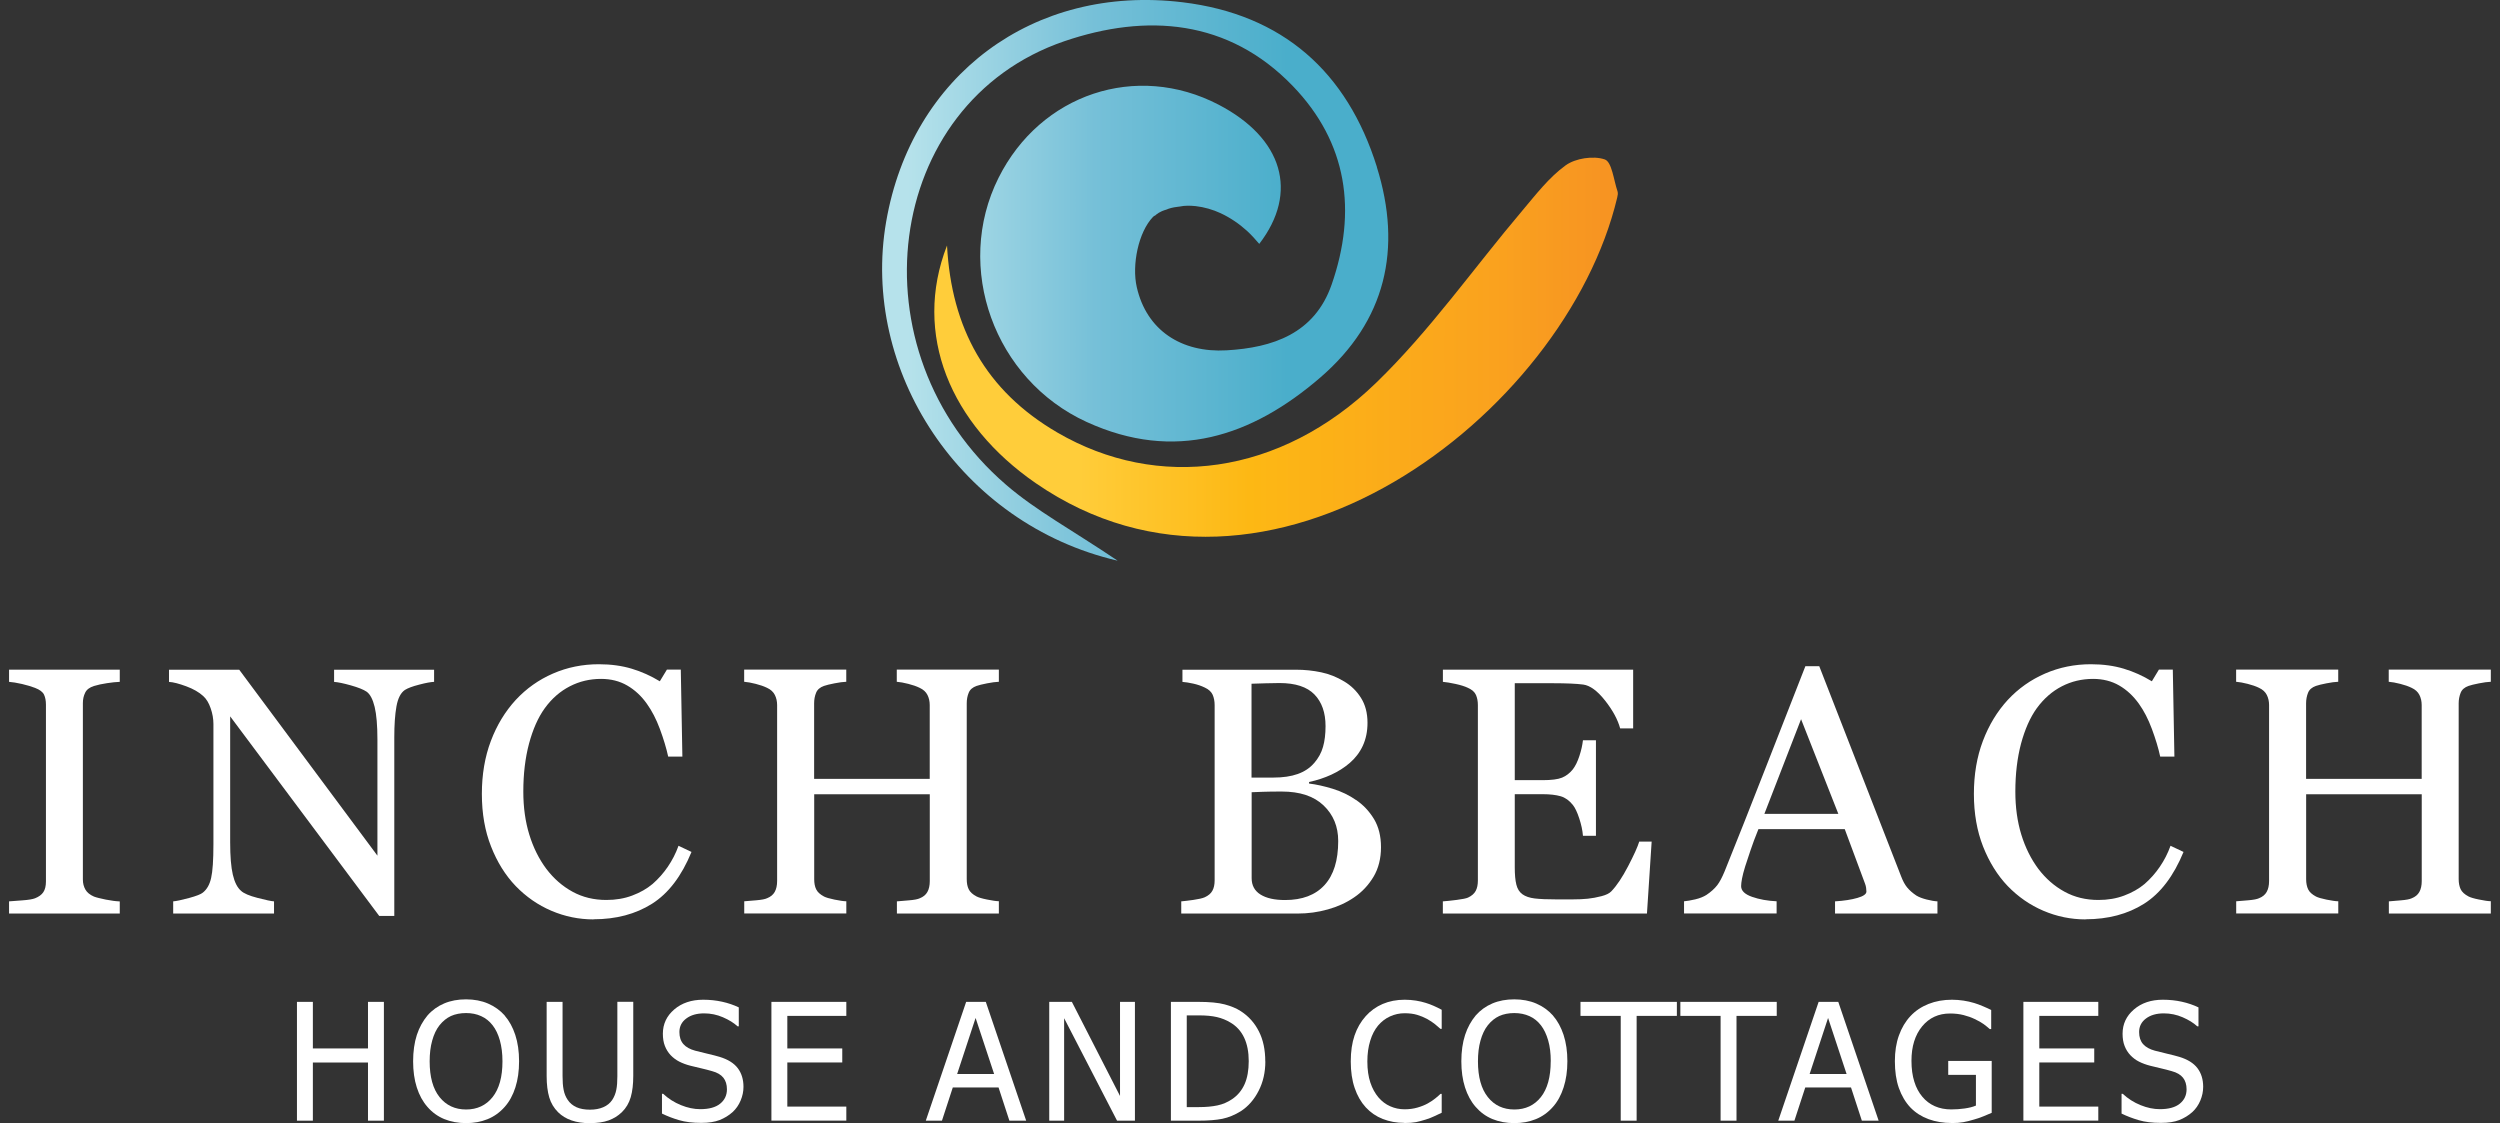 <svg width="138" height="62" viewBox="0 0 138 62" fill="none" xmlns="http://www.w3.org/2000/svg">
<rect x="0" y="0" width="138" height="62" fill="#333333" stroke="none"/>
<g clip-path="url(#clip0_251_1977)">
<path d="M6.611 50.428H0.5V49.755C0.671 49.741 0.92 49.724 1.245 49.699C1.57 49.675 1.801 49.637 1.934 49.585C2.144 49.501 2.298 49.39 2.392 49.248C2.487 49.106 2.536 48.908 2.536 48.655V38.901C2.536 38.679 2.501 38.495 2.431 38.346C2.361 38.197 2.197 38.072 1.934 37.971C1.742 37.895 1.5 37.825 1.214 37.756C0.923 37.69 0.685 37.652 0.5 37.638V36.965H6.611V37.638C6.412 37.645 6.177 37.669 5.905 37.711C5.632 37.752 5.39 37.804 5.187 37.867C4.946 37.943 4.782 38.065 4.701 38.238C4.617 38.408 4.575 38.599 4.575 38.807V48.551C4.575 48.759 4.621 48.943 4.715 49.106C4.806 49.266 4.964 49.394 5.187 49.491C5.32 49.543 5.541 49.595 5.842 49.658C6.146 49.717 6.401 49.751 6.611 49.758V50.431V50.428Z" fill="white"/>
<path d="M23.965 37.638C23.787 37.645 23.514 37.693 23.143 37.791C22.773 37.884 22.51 37.985 22.349 38.086C22.118 38.245 21.964 38.547 21.884 38.995C21.803 39.442 21.765 40.015 21.765 40.702V50.56H20.933L12.705 39.543V46.49C12.705 47.267 12.754 47.864 12.852 48.283C12.95 48.7 13.1 48.998 13.307 49.175C13.454 49.314 13.758 49.446 14.216 49.564C14.674 49.682 14.979 49.748 15.126 49.755V50.428H9.56V49.755C9.732 49.741 10.022 49.682 10.431 49.571C10.84 49.46 11.096 49.359 11.197 49.272C11.421 49.096 11.575 48.825 11.655 48.461C11.739 48.096 11.781 47.475 11.781 46.597V39.966C11.781 39.675 11.729 39.383 11.627 39.092C11.526 38.8 11.39 38.575 11.215 38.419C10.984 38.21 10.676 38.03 10.281 37.884C9.885 37.739 9.571 37.655 9.329 37.641V36.968H13.205L20.834 47.232V40.83C20.834 40.046 20.782 39.442 20.681 39.022C20.579 38.602 20.432 38.322 20.24 38.183C20.061 38.061 19.771 37.947 19.365 37.832C18.959 37.718 18.652 37.655 18.442 37.641V36.968H23.962V37.641L23.965 37.638Z" fill="white"/>
<path d="M32.763 50.751C31.955 50.751 31.178 50.591 30.437 50.275C29.695 49.959 29.038 49.501 28.464 48.908C27.897 48.315 27.442 47.586 27.107 46.729C26.767 45.872 26.599 44.904 26.599 43.828C26.599 42.752 26.764 41.778 27.096 40.9C27.428 40.022 27.887 39.269 28.471 38.634C29.052 38.009 29.734 37.523 30.524 37.18C31.315 36.836 32.158 36.666 33.057 36.666C33.725 36.666 34.33 36.75 34.872 36.913C35.415 37.076 35.929 37.308 36.422 37.607L36.814 36.961H37.58L37.667 41.764H36.884C36.782 41.295 36.628 40.789 36.426 40.24C36.223 39.692 35.981 39.231 35.708 38.849C35.404 38.419 35.04 38.082 34.62 37.839C34.201 37.596 33.718 37.475 33.179 37.475C32.56 37.475 31.986 37.61 31.455 37.884C30.923 38.158 30.461 38.557 30.073 39.092C29.702 39.605 29.415 40.258 29.202 41.049C28.992 41.84 28.887 42.725 28.887 43.696C28.887 44.557 28.996 45.348 29.216 46.066C29.436 46.785 29.751 47.416 30.157 47.961C30.566 48.499 31.046 48.919 31.605 49.224C32.161 49.529 32.784 49.678 33.473 49.678C33.987 49.678 34.463 49.599 34.897 49.435C35.331 49.272 35.705 49.061 36.023 48.794C36.342 48.516 36.621 48.2 36.863 47.846C37.104 47.492 37.304 47.107 37.454 46.687L38.171 47.027C37.622 48.363 36.898 49.314 35.992 49.887C35.086 50.459 34.012 50.744 32.763 50.744V50.751Z" fill="white"/>
<path d="M55.144 50.428H49.509V49.755C49.663 49.741 49.883 49.724 50.173 49.699C50.464 49.675 50.663 49.637 50.771 49.585C50.964 49.508 51.104 49.394 51.191 49.238C51.279 49.082 51.324 48.88 51.324 48.634V43.842H44.944V48.53C44.944 48.752 44.978 48.939 45.052 49.089C45.125 49.241 45.269 49.373 45.486 49.488C45.594 49.543 45.787 49.602 46.063 49.658C46.339 49.713 46.56 49.748 46.717 49.751V50.424H41.082V49.751C41.236 49.737 41.456 49.72 41.746 49.696C42.037 49.672 42.236 49.633 42.344 49.581C42.537 49.505 42.677 49.39 42.764 49.234C42.852 49.078 42.897 48.877 42.897 48.63V38.915C42.897 38.714 42.855 38.526 42.771 38.36C42.687 38.193 42.544 38.061 42.341 37.968C42.169 37.884 41.96 37.811 41.715 37.749C41.47 37.687 41.257 37.648 41.078 37.634V36.961H46.714V37.634C46.535 37.641 46.318 37.669 46.059 37.721C45.801 37.773 45.608 37.818 45.482 37.863C45.265 37.94 45.118 38.065 45.048 38.242C44.975 38.419 44.94 38.613 44.94 38.821V42.995H51.321V38.915C51.321 38.714 51.279 38.526 51.195 38.36C51.111 38.193 50.967 38.061 50.764 37.968C50.593 37.884 50.383 37.811 50.138 37.749C49.893 37.687 49.68 37.648 49.502 37.634V36.961H55.137V37.634C54.959 37.641 54.742 37.669 54.483 37.721C54.224 37.773 54.032 37.818 53.906 37.863C53.689 37.94 53.542 38.065 53.472 38.242C53.398 38.419 53.364 38.613 53.364 38.821V48.526C53.364 48.748 53.398 48.936 53.472 49.085C53.545 49.238 53.689 49.37 53.906 49.484C54.014 49.54 54.206 49.599 54.483 49.654C54.759 49.71 54.98 49.744 55.137 49.748V50.421L55.144 50.428Z" fill="white"/>
<path d="M74.852 44.158C75.248 44.425 75.576 44.772 75.839 45.202C76.101 45.633 76.231 46.153 76.231 46.767C76.231 47.381 76.094 47.937 75.818 48.398C75.541 48.859 75.188 49.238 74.747 49.536C74.321 49.828 73.838 50.05 73.299 50.199C72.76 50.352 72.204 50.428 71.631 50.428H65.205V49.755C65.359 49.741 65.582 49.717 65.873 49.675C66.167 49.633 66.376 49.585 66.502 49.529C66.698 49.439 66.842 49.321 66.922 49.172C67.006 49.023 67.048 48.832 67.048 48.599V38.922C67.048 38.707 67.01 38.516 66.94 38.353C66.866 38.19 66.723 38.054 66.506 37.954C66.314 37.86 66.1 37.787 65.866 37.735C65.631 37.683 65.432 37.652 65.271 37.641V36.968H71.536C72.019 36.968 72.484 37.017 72.928 37.111C73.373 37.204 73.796 37.374 74.195 37.614C74.569 37.836 74.88 38.134 75.122 38.516C75.363 38.894 75.486 39.355 75.486 39.9C75.486 40.376 75.398 40.795 75.227 41.167C75.055 41.538 74.81 41.854 74.499 42.121C74.205 42.374 73.869 42.586 73.488 42.763C73.11 42.936 72.701 43.072 72.26 43.165V43.252C72.649 43.297 73.086 43.394 73.565 43.54C74.048 43.689 74.475 43.898 74.852 44.161V44.158ZM72.54 42.124C72.775 41.85 72.939 41.555 73.03 41.229C73.124 40.907 73.17 40.521 73.17 40.081C73.17 39.338 72.967 38.759 72.558 38.335C72.152 37.916 71.508 37.704 70.63 37.704C70.427 37.704 70.172 37.707 69.861 37.718C69.553 37.728 69.294 37.735 69.084 37.742V42.922H70.294C70.816 42.922 71.263 42.857 71.634 42.725C72.005 42.593 72.306 42.392 72.537 42.124H72.54ZM73.869 46.424C73.869 45.626 73.6 44.973 73.061 44.46C72.523 43.946 71.753 43.693 70.753 43.693C70.343 43.693 70.001 43.696 69.721 43.707C69.441 43.717 69.231 43.724 69.091 43.731V48.474C69.091 48.873 69.252 49.172 69.577 49.377C69.903 49.581 70.354 49.682 70.934 49.682C71.882 49.682 72.61 49.408 73.114 48.856C73.618 48.304 73.869 47.496 73.869 46.427V46.424Z" fill="white"/>
<path d="M91.171 46.462L90.912 50.428H79.645V49.755C79.837 49.741 80.093 49.717 80.411 49.675C80.729 49.633 80.936 49.592 81.034 49.547C81.236 49.453 81.38 49.328 81.46 49.175C81.541 49.023 81.579 48.832 81.579 48.596V38.918C81.579 38.71 81.544 38.526 81.474 38.363C81.404 38.2 81.257 38.072 81.034 37.971C80.862 37.888 80.631 37.815 80.341 37.752C80.051 37.69 79.82 37.652 79.648 37.638V36.965H90.15V40.209H89.433C89.303 39.73 89.03 39.217 88.603 38.675C88.177 38.134 87.774 37.839 87.393 37.787C87.197 37.763 86.959 37.742 86.686 37.732C86.414 37.721 86.099 37.714 85.749 37.714H83.615V43.065H85.147C85.637 43.065 85.997 43.02 86.225 42.926C86.452 42.832 86.651 42.68 86.823 42.465C86.963 42.281 87.082 42.038 87.183 41.729C87.285 41.42 87.348 41.132 87.379 40.861H88.096V46.136H87.379C87.355 45.83 87.285 45.511 87.173 45.171C87.061 44.831 86.945 44.588 86.823 44.435C86.627 44.189 86.4 44.026 86.148 43.953C85.896 43.88 85.564 43.839 85.147 43.839H83.615V47.874C83.615 48.28 83.643 48.596 83.703 48.832C83.762 49.068 83.871 49.241 84.038 49.363C84.206 49.484 84.43 49.56 84.717 49.595C85.004 49.63 85.413 49.647 85.941 49.647H86.774C87.117 49.647 87.407 49.633 87.645 49.609C87.886 49.585 88.138 49.536 88.397 49.47C88.656 49.404 88.838 49.314 88.946 49.2C89.24 48.894 89.548 48.436 89.87 47.819C90.192 47.201 90.398 46.746 90.485 46.458H91.174L91.171 46.462Z" fill="white"/>
<path d="M106.937 50.428H101.294V49.755C101.791 49.724 102.204 49.661 102.533 49.564C102.862 49.47 103.026 49.352 103.026 49.214C103.026 49.158 103.019 49.085 103.009 49.005C102.998 48.925 102.977 48.849 102.953 48.787L101.83 45.768H97.065C96.887 46.212 96.74 46.597 96.632 46.927C96.52 47.256 96.418 47.558 96.331 47.836C96.247 48.107 96.191 48.329 96.159 48.499C96.128 48.669 96.11 48.807 96.11 48.915C96.11 49.168 96.31 49.363 96.712 49.505C97.114 49.647 97.566 49.727 98.069 49.751V50.424H92.959V49.751C93.123 49.737 93.333 49.703 93.581 49.644C93.829 49.585 94.032 49.502 94.193 49.401C94.449 49.231 94.645 49.05 94.788 48.867C94.931 48.683 95.064 48.422 95.201 48.093C95.883 46.403 96.635 44.505 97.457 42.399C98.279 40.292 99.014 38.419 99.657 36.774H100.423L104.947 48.388C105.041 48.634 105.149 48.835 105.272 48.984C105.394 49.134 105.562 49.286 105.779 49.432C105.926 49.522 106.118 49.595 106.353 49.654C106.587 49.713 106.787 49.748 106.947 49.755V50.428H106.937ZM101.476 44.925L99.419 39.699L97.394 44.925H101.476Z" fill="white"/>
<path d="M115.123 50.751C114.314 50.751 113.538 50.591 112.796 50.275C112.055 49.959 111.397 49.501 110.823 48.908C110.257 48.315 109.805 47.586 109.466 46.729C109.13 45.872 108.959 44.904 108.959 43.828C108.959 42.752 109.123 41.778 109.456 40.9C109.788 40.022 110.246 39.269 110.83 38.634C111.411 38.009 112.097 37.523 112.887 37.18C113.678 36.836 114.521 36.666 115.42 36.666C116.088 36.666 116.693 36.75 117.235 36.913C117.778 37.076 118.292 37.308 118.782 37.607L119.173 36.961H119.939L120.027 41.764H119.243C119.142 41.295 118.988 40.789 118.785 40.24C118.582 39.692 118.341 39.231 118.068 38.849C117.76 38.419 117.4 38.082 116.98 37.839C116.56 37.596 116.078 37.475 115.539 37.475C114.92 37.475 114.346 37.61 113.814 37.884C113.283 38.158 112.824 38.557 112.432 39.092C112.062 39.605 111.775 40.258 111.561 41.049C111.352 41.84 111.247 42.725 111.247 43.696C111.247 44.557 111.355 45.348 111.575 46.066C111.796 46.785 112.111 47.416 112.516 47.961C112.926 48.499 113.405 48.919 113.965 49.224C114.521 49.529 115.144 49.678 115.833 49.678C116.347 49.678 116.823 49.599 117.256 49.435C117.69 49.272 118.064 49.061 118.383 48.794C118.701 48.516 118.981 48.2 119.222 47.846C119.464 47.492 119.663 47.107 119.813 46.687L120.531 47.027C119.981 48.363 119.257 49.314 118.351 49.887C117.445 50.459 116.368 50.744 115.123 50.744V50.751Z" fill="white"/>
<path d="M137.5 50.428H131.865V49.755C132.018 49.741 132.239 49.724 132.529 49.699C132.82 49.675 133.019 49.637 133.127 49.585C133.32 49.508 133.46 49.394 133.547 49.238C133.635 49.082 133.68 48.88 133.68 48.634V43.842H127.299V48.53C127.299 48.752 127.338 48.939 127.408 49.089C127.478 49.238 127.625 49.373 127.842 49.488C127.95 49.543 128.143 49.602 128.419 49.658C128.695 49.713 128.916 49.748 129.073 49.751V50.424H123.438V49.751C123.592 49.737 123.812 49.72 124.102 49.696C124.393 49.672 124.592 49.633 124.7 49.581C124.893 49.505 125.033 49.39 125.12 49.234C125.208 49.078 125.253 48.877 125.253 48.63V38.915C125.253 38.714 125.211 38.526 125.127 38.36C125.043 38.193 124.9 38.061 124.697 37.968C124.525 37.884 124.316 37.811 124.071 37.749C123.826 37.687 123.612 37.648 123.434 37.634V36.961H129.07V37.634C128.891 37.641 128.674 37.669 128.415 37.721C128.157 37.773 127.964 37.818 127.838 37.863C127.621 37.94 127.474 38.065 127.404 38.242C127.334 38.419 127.296 38.613 127.296 38.821V42.995H133.677V38.915C133.677 38.714 133.635 38.526 133.551 38.36C133.467 38.193 133.323 38.061 133.12 37.968C132.949 37.884 132.739 37.811 132.494 37.749C132.249 37.687 132.036 37.648 131.858 37.634V36.961H137.493V37.634C137.315 37.641 137.098 37.669 136.839 37.721C136.58 37.773 136.388 37.818 136.262 37.863C136.045 37.94 135.898 38.065 135.828 38.242C135.758 38.419 135.719 38.613 135.719 38.821V48.526C135.719 48.748 135.758 48.936 135.828 49.085C135.898 49.234 136.045 49.37 136.262 49.484C136.37 49.54 136.562 49.599 136.839 49.654C137.115 49.71 137.336 49.744 137.493 49.748V50.421L137.5 50.428Z" fill="white"/>
<path d="M21.191 61.861H20.313V58.651H17.27V61.861H16.392V55.303H17.27V57.874H20.313V55.303H21.191V61.861Z" fill="white"/>
<path d="M27.855 56.056C28.107 56.344 28.303 56.702 28.443 57.125C28.583 57.552 28.653 58.037 28.653 58.582C28.653 59.127 28.586 59.595 28.45 60.022C28.314 60.449 28.118 60.81 27.859 61.101C27.589 61.407 27.274 61.632 26.914 61.778C26.554 61.924 26.159 61.996 25.725 61.996C25.291 61.996 24.875 61.92 24.518 61.771C24.161 61.622 23.853 61.4 23.595 61.101C23.339 60.81 23.143 60.452 23.007 60.026C22.87 59.599 22.804 59.117 22.804 58.582C22.804 58.048 22.874 57.545 23.01 57.128C23.147 56.712 23.346 56.355 23.598 56.053C23.853 55.761 24.161 55.542 24.518 55.39C24.878 55.237 25.281 55.164 25.725 55.164C26.169 55.164 26.582 55.241 26.942 55.397C27.302 55.553 27.607 55.772 27.859 56.053L27.855 56.056ZM27.736 58.586C27.736 58.152 27.687 57.767 27.593 57.43C27.498 57.094 27.366 56.819 27.194 56.597C27.019 56.372 26.809 56.202 26.561 56.091C26.313 55.976 26.036 55.921 25.728 55.921C25.421 55.921 25.13 55.976 24.892 56.084C24.654 56.195 24.445 56.365 24.259 56.597C24.084 56.819 23.951 57.1 23.857 57.441C23.762 57.777 23.717 58.159 23.717 58.586C23.717 59.446 23.899 60.105 24.263 60.56C24.627 61.014 25.116 61.244 25.728 61.244C26.34 61.244 26.83 61.014 27.191 60.56C27.554 60.102 27.736 59.446 27.736 58.586Z" fill="white"/>
<path d="M32.567 62C32.179 62 31.84 61.948 31.549 61.847C31.259 61.747 31.011 61.597 30.808 61.396C30.577 61.167 30.412 60.893 30.318 60.574C30.224 60.255 30.175 59.862 30.175 59.394V55.303H31.053V59.394C31.053 59.696 31.07 59.953 31.112 60.157C31.151 60.366 31.227 60.55 31.339 60.716C31.458 60.893 31.619 61.025 31.822 61.119C32.025 61.209 32.273 61.254 32.567 61.254C32.844 61.254 33.089 61.209 33.298 61.119C33.512 61.028 33.676 60.893 33.795 60.716C33.904 60.55 33.98 60.362 34.019 60.161C34.061 59.96 34.078 59.71 34.078 59.415V55.3H34.956V59.391C34.956 59.845 34.911 60.237 34.817 60.563C34.722 60.89 34.561 61.164 34.327 61.393C34.117 61.594 33.872 61.747 33.592 61.847C33.312 61.948 32.97 61.996 32.564 61.996L32.567 62Z" fill="white"/>
<path d="M38.714 61.983C38.234 61.983 37.825 61.934 37.489 61.833C37.153 61.736 36.839 61.615 36.541 61.469V60.376H36.604C36.894 60.647 37.223 60.855 37.591 61.004C37.958 61.153 38.311 61.226 38.651 61.226C39.137 61.226 39.504 61.126 39.752 60.924C40.001 60.723 40.127 60.459 40.127 60.13C40.127 59.87 40.06 59.654 39.931 59.491C39.801 59.328 39.595 59.203 39.308 59.127C39.105 59.068 38.916 59.019 38.748 58.981C38.581 58.943 38.367 58.891 38.112 58.828C37.884 58.77 37.678 58.693 37.5 58.603C37.321 58.513 37.16 58.391 37.02 58.246C36.884 58.1 36.779 57.933 36.702 57.736C36.625 57.541 36.59 57.316 36.59 57.059C36.59 56.528 36.8 56.08 37.216 55.723C37.633 55.366 38.168 55.185 38.815 55.185C39.186 55.185 39.535 55.223 39.864 55.296C40.193 55.369 40.501 55.473 40.781 55.608V56.653H40.714C40.505 56.462 40.235 56.295 39.906 56.153C39.578 56.011 39.231 55.938 38.871 55.938C38.462 55.938 38.133 56.032 37.881 56.223C37.629 56.41 37.503 56.66 37.503 56.969C37.503 57.246 37.577 57.468 37.724 57.635C37.87 57.801 38.087 57.919 38.367 57.996C38.553 58.044 38.78 58.103 39.053 58.166C39.326 58.228 39.546 58.287 39.724 58.339C40.179 58.478 40.515 58.686 40.725 58.964C40.935 59.241 41.04 59.585 41.04 59.994C41.04 60.251 40.987 60.501 40.882 60.751C40.777 61.001 40.63 61.212 40.441 61.386C40.228 61.577 39.987 61.722 39.721 61.827C39.452 61.931 39.119 61.983 38.714 61.983Z" fill="white"/>
<path d="M42.582 61.861V55.303H46.717V56.077H43.46V57.874H46.493V58.648H43.46V61.084H46.717V61.858H42.582V61.861Z" fill="white"/>
<path d="M51.104 61.861L53.332 55.303H54.416L56.645 61.861H55.718L55.12 60.029H52.594L51.996 61.861H51.107H51.104ZM54.875 59.283L53.853 56.191L52.835 59.283H54.875Z" fill="white"/>
<path d="M62.648 61.861H61.661L58.74 56.205V61.861H57.918V55.303H59.167L61.825 60.498V55.303H62.648V61.861Z" fill="white"/>
<path d="M69.847 58.589C69.847 59.189 69.724 59.731 69.479 60.209C69.234 60.692 68.909 61.067 68.496 61.337C68.16 61.545 67.821 61.684 67.478 61.757C67.132 61.827 66.691 61.861 66.156 61.861H64.634V55.303H66.139C66.761 55.303 67.248 55.348 67.601 55.442C67.954 55.536 68.255 55.66 68.503 55.824C68.93 56.101 69.259 56.472 69.493 56.937C69.728 57.399 69.843 57.951 69.843 58.593L69.847 58.589ZM68.93 58.575C68.93 58.069 68.846 57.638 68.678 57.281C68.51 56.923 68.258 56.646 67.926 56.448C67.692 56.306 67.443 56.205 67.174 56.143C66.905 56.08 66.576 56.049 66.181 56.049H65.509V61.112H66.181C66.572 61.112 66.912 61.081 67.206 61.018C67.499 60.956 67.765 60.841 68.01 60.675C68.314 60.47 68.545 60.196 68.699 59.852C68.853 59.509 68.93 59.085 68.93 58.572V58.575Z" fill="white"/>
<path d="M77.521 61.983C77.091 61.983 76.692 61.91 76.329 61.767C75.965 61.625 75.653 61.41 75.391 61.126C75.129 60.841 74.922 60.484 74.779 60.06C74.632 59.633 74.562 59.144 74.562 58.593C74.562 58.041 74.632 57.566 74.772 57.156C74.912 56.747 75.118 56.393 75.388 56.091C75.65 55.796 75.965 55.574 76.325 55.418C76.685 55.265 77.091 55.185 77.539 55.185C77.759 55.185 77.969 55.203 78.162 55.234C78.354 55.265 78.536 55.307 78.7 55.359C78.844 55.4 78.987 55.459 79.138 55.522C79.288 55.588 79.435 55.66 79.582 55.74V56.792H79.512C79.435 56.722 79.337 56.636 79.215 56.538C79.092 56.438 78.945 56.341 78.77 56.243C78.602 56.153 78.417 56.077 78.221 56.018C78.022 55.959 77.794 55.931 77.532 55.931C77.252 55.931 76.983 55.99 76.731 56.105C76.479 56.219 76.259 56.389 76.07 56.611C75.884 56.833 75.737 57.114 75.636 57.451C75.531 57.788 75.478 58.169 75.478 58.593C75.478 59.044 75.534 59.429 75.643 59.755C75.751 60.081 75.902 60.352 76.091 60.577C76.276 60.792 76.49 60.959 76.741 61.067C76.99 61.178 77.252 61.233 77.532 61.233C77.787 61.233 78.022 61.202 78.239 61.139C78.455 61.077 78.648 61.001 78.816 60.907C78.977 60.817 79.12 60.723 79.236 60.626C79.354 60.529 79.449 60.449 79.515 60.383H79.582V61.424C79.438 61.49 79.299 61.556 79.169 61.618C79.04 61.681 78.886 61.74 78.7 61.799C78.508 61.861 78.329 61.906 78.165 61.941C78.001 61.972 77.787 61.99 77.521 61.99V61.983Z" fill="white"/>
<path d="M85.721 56.056C85.973 56.344 86.169 56.702 86.309 57.125C86.449 57.552 86.519 58.037 86.519 58.582C86.519 59.127 86.449 59.595 86.312 60.022C86.176 60.449 85.98 60.81 85.721 61.101C85.452 61.407 85.137 61.632 84.776 61.778C84.416 61.924 84.021 61.996 83.587 61.996C83.153 61.996 82.737 61.92 82.38 61.771C82.023 61.622 81.716 61.4 81.457 61.101C81.201 60.81 81.006 60.452 80.869 60.026C80.733 59.599 80.666 59.117 80.666 58.582C80.666 58.048 80.736 57.545 80.873 57.128C81.009 56.712 81.209 56.355 81.46 56.053C81.716 55.761 82.023 55.542 82.38 55.39C82.741 55.237 83.143 55.164 83.587 55.164C84.031 55.164 84.444 55.241 84.805 55.397C85.165 55.553 85.469 55.772 85.721 56.053V56.056ZM85.602 58.586C85.602 58.152 85.557 57.767 85.459 57.43C85.364 57.097 85.231 56.819 85.06 56.597C84.885 56.372 84.675 56.202 84.427 56.091C84.178 55.98 83.902 55.921 83.594 55.921C83.286 55.921 82.996 55.976 82.758 56.084C82.52 56.195 82.31 56.365 82.125 56.597C81.95 56.819 81.817 57.1 81.723 57.441C81.628 57.777 81.583 58.159 81.583 58.586C81.583 59.446 81.765 60.105 82.129 60.56C82.492 61.018 82.982 61.244 83.594 61.244C84.206 61.244 84.696 61.014 85.056 60.56C85.417 60.105 85.599 59.446 85.599 58.586H85.602Z" fill="white"/>
<path d="M89.464 61.861V56.077H87.243V55.303H92.563V56.077H90.342V61.861H89.464Z" fill="white"/>
<path d="M94.977 61.861V56.077H92.756V55.303H98.076V56.077H95.855V61.861H94.977Z" fill="white"/>
<path d="M98.16 61.861L100.389 55.303H101.473L103.701 61.861H102.774L102.176 60.029H99.65L99.052 61.861H98.164H98.16ZM101.931 59.283L100.91 56.191L99.892 59.283H101.931Z" fill="white"/>
<path d="M107.742 61.99C107.273 61.99 106.846 61.92 106.458 61.778C106.07 61.636 105.737 61.424 105.457 61.136C105.181 60.844 104.968 60.484 104.817 60.057C104.667 59.63 104.597 59.134 104.597 58.575C104.597 58.048 104.67 57.572 104.821 57.156C104.971 56.736 105.184 56.379 105.461 56.084C105.73 55.796 106.063 55.574 106.454 55.418C106.85 55.261 107.28 55.185 107.749 55.185C107.969 55.185 108.182 55.203 108.389 55.234C108.592 55.265 108.788 55.31 108.976 55.366C109.123 55.411 109.288 55.47 109.473 55.55C109.655 55.626 109.802 55.695 109.914 55.751V56.806H109.837C109.729 56.708 109.613 56.618 109.498 56.531C109.382 56.445 109.214 56.351 109.001 56.25C108.823 56.164 108.62 56.091 108.389 56.032C108.158 55.973 107.91 55.945 107.644 55.945C107.007 55.945 106.493 56.181 106.101 56.656C105.709 57.132 105.513 57.767 105.513 58.554C105.513 58.995 105.566 59.38 105.671 59.71C105.772 60.039 105.923 60.317 106.118 60.546C106.307 60.772 106.538 60.945 106.804 61.063C107.073 61.181 107.374 61.24 107.707 61.24C107.955 61.24 108.203 61.223 108.448 61.188C108.693 61.153 108.903 61.101 109.071 61.028V59.332H107.542V58.565H109.942V61.428C109.83 61.476 109.68 61.542 109.491 61.618C109.302 61.695 109.127 61.754 108.962 61.799C108.746 61.865 108.55 61.913 108.375 61.944C108.2 61.976 107.99 61.993 107.742 61.993V61.99Z" fill="white"/>
<path d="M111.691 61.861V55.303H115.826V56.077H112.569V57.874H115.602V58.648H112.569V61.084H115.826V61.858H111.691V61.861Z" fill="white"/>
<path d="M119.282 61.983C118.803 61.983 118.393 61.934 118.058 61.833C117.722 61.733 117.407 61.615 117.11 61.469V60.376H117.173C117.463 60.647 117.792 60.855 118.159 61.004C118.526 61.153 118.88 61.226 119.222 61.226C119.709 61.226 120.076 61.126 120.324 60.924C120.573 60.723 120.699 60.459 120.699 60.13C120.699 59.87 120.632 59.654 120.503 59.491C120.373 59.328 120.167 59.203 119.88 59.127C119.677 59.068 119.488 59.019 119.32 58.981C119.153 58.943 118.939 58.891 118.687 58.828C118.46 58.77 118.253 58.693 118.075 58.603C117.893 58.513 117.736 58.391 117.596 58.246C117.459 58.1 117.354 57.933 117.278 57.736C117.201 57.541 117.166 57.316 117.166 57.059C117.166 56.528 117.375 56.08 117.792 55.723C118.212 55.362 118.743 55.185 119.39 55.185C119.761 55.185 120.111 55.223 120.44 55.296C120.769 55.369 121.076 55.473 121.356 55.608V56.653H121.29C121.08 56.462 120.811 56.295 120.482 56.153C120.153 56.011 119.807 55.938 119.446 55.938C119.037 55.938 118.708 56.032 118.456 56.223C118.205 56.41 118.079 56.66 118.079 56.969C118.079 57.246 118.152 57.468 118.299 57.635C118.446 57.801 118.663 57.919 118.943 57.996C119.132 58.044 119.359 58.103 119.628 58.166C119.898 58.228 120.121 58.287 120.3 58.339C120.755 58.478 121.09 58.686 121.3 58.964C121.51 59.241 121.615 59.585 121.615 59.994C121.615 60.251 121.563 60.501 121.458 60.751C121.353 61.001 121.206 61.212 121.017 61.386C120.804 61.577 120.562 61.722 120.296 61.827C120.031 61.931 119.695 61.983 119.289 61.983H119.282Z" fill="white"/>
<path d="M76.007 9.223C74.363 3.963 70.802 0.795 65.278 0.125C57.026 -0.874 50.317 4.171 48.917 12.231C47.494 20.417 52.975 28.925 61.696 30.951C59.139 29.23 57.18 28.179 55.539 26.763C46.983 19.4 48.746 5.694 58.751 2.276C63.277 0.732 67.807 1.055 71.365 4.75C74.377 7.877 74.915 11.652 73.509 15.701C72.565 18.425 70.245 19.192 67.709 19.338C65.222 19.483 63.291 18.241 62.749 15.847C62.472 14.626 62.836 12.811 63.651 11.968C63.686 11.933 63.728 11.909 63.777 11.888C63.791 11.877 63.802 11.86 63.816 11.85C63.914 11.77 64.026 11.707 64.141 11.655C64.218 11.621 64.299 11.596 64.379 11.572C64.561 11.492 64.757 11.447 64.956 11.423C65.009 11.416 65.061 11.405 65.114 11.402H65.117C65.404 11.34 65.701 11.347 65.999 11.378H66.006C66.485 11.433 66.964 11.576 67.373 11.766C67.909 12.016 68.405 12.353 68.839 12.748C69.08 12.97 69.297 13.213 69.511 13.463C71.707 10.607 70.805 7.62 67.265 5.777C62.731 3.418 57.435 5.181 55.116 9.823C52.65 14.757 54.875 20.955 59.985 23.293C64.858 25.524 69.105 24.091 72.872 20.847C76.5 17.724 77.413 13.734 76 9.216L76.007 9.223Z" fill="url(#paint0_linear_251_1977)"/>
<path d="M52.276 13.557C52.52 18.113 54.409 21.572 58.366 23.876C63.896 27.096 70.651 26.27 75.958 21.135C78.935 18.255 81.345 14.803 84.031 11.628C84.776 10.746 85.501 9.795 86.421 9.129C86.966 8.734 87.956 8.585 88.582 8.8C88.978 8.935 89.076 9.945 89.289 10.569C89.324 10.67 89.293 10.802 89.268 10.913C86.41 22.922 69.959 35.493 57.173 26.67C52.45 23.411 50.376 18.446 52.272 13.56L52.276 13.557Z" fill="url(#paint1_linear_251_1977)"/>
</g>
<defs>
<linearGradient id="paint0_linear_251_1977" x1="48.694" y1="15.476" x2="76.64" y2="15.476" gradientUnits="userSpaceOnUse">
<stop offset="0.05" stop-color="#B6E2EB"/>
<stop offset="0.42" stop-color="#76C0D8"/>
<stop offset="0.8" stop-color="#4AAECB"/>
</linearGradient>
<linearGradient id="paint1_linear_251_1977" x1="51.576" y1="19.164" x2="89.306" y2="19.164" gradientUnits="userSpaceOnUse">
<stop offset="0.21" stop-color="#FFCD3A"/>
<stop offset="0.46" stop-color="#FDB814"/>
<stop offset="0.82" stop-color="#FAA21E"/>
<stop offset="0.98" stop-color="#F79422"/>
</linearGradient>
<clipPath id="clip0_251_1977">
<rect width="137" height="62" fill="white" transform="translate(0.5)"/>
</clipPath>
</defs>
</svg>
